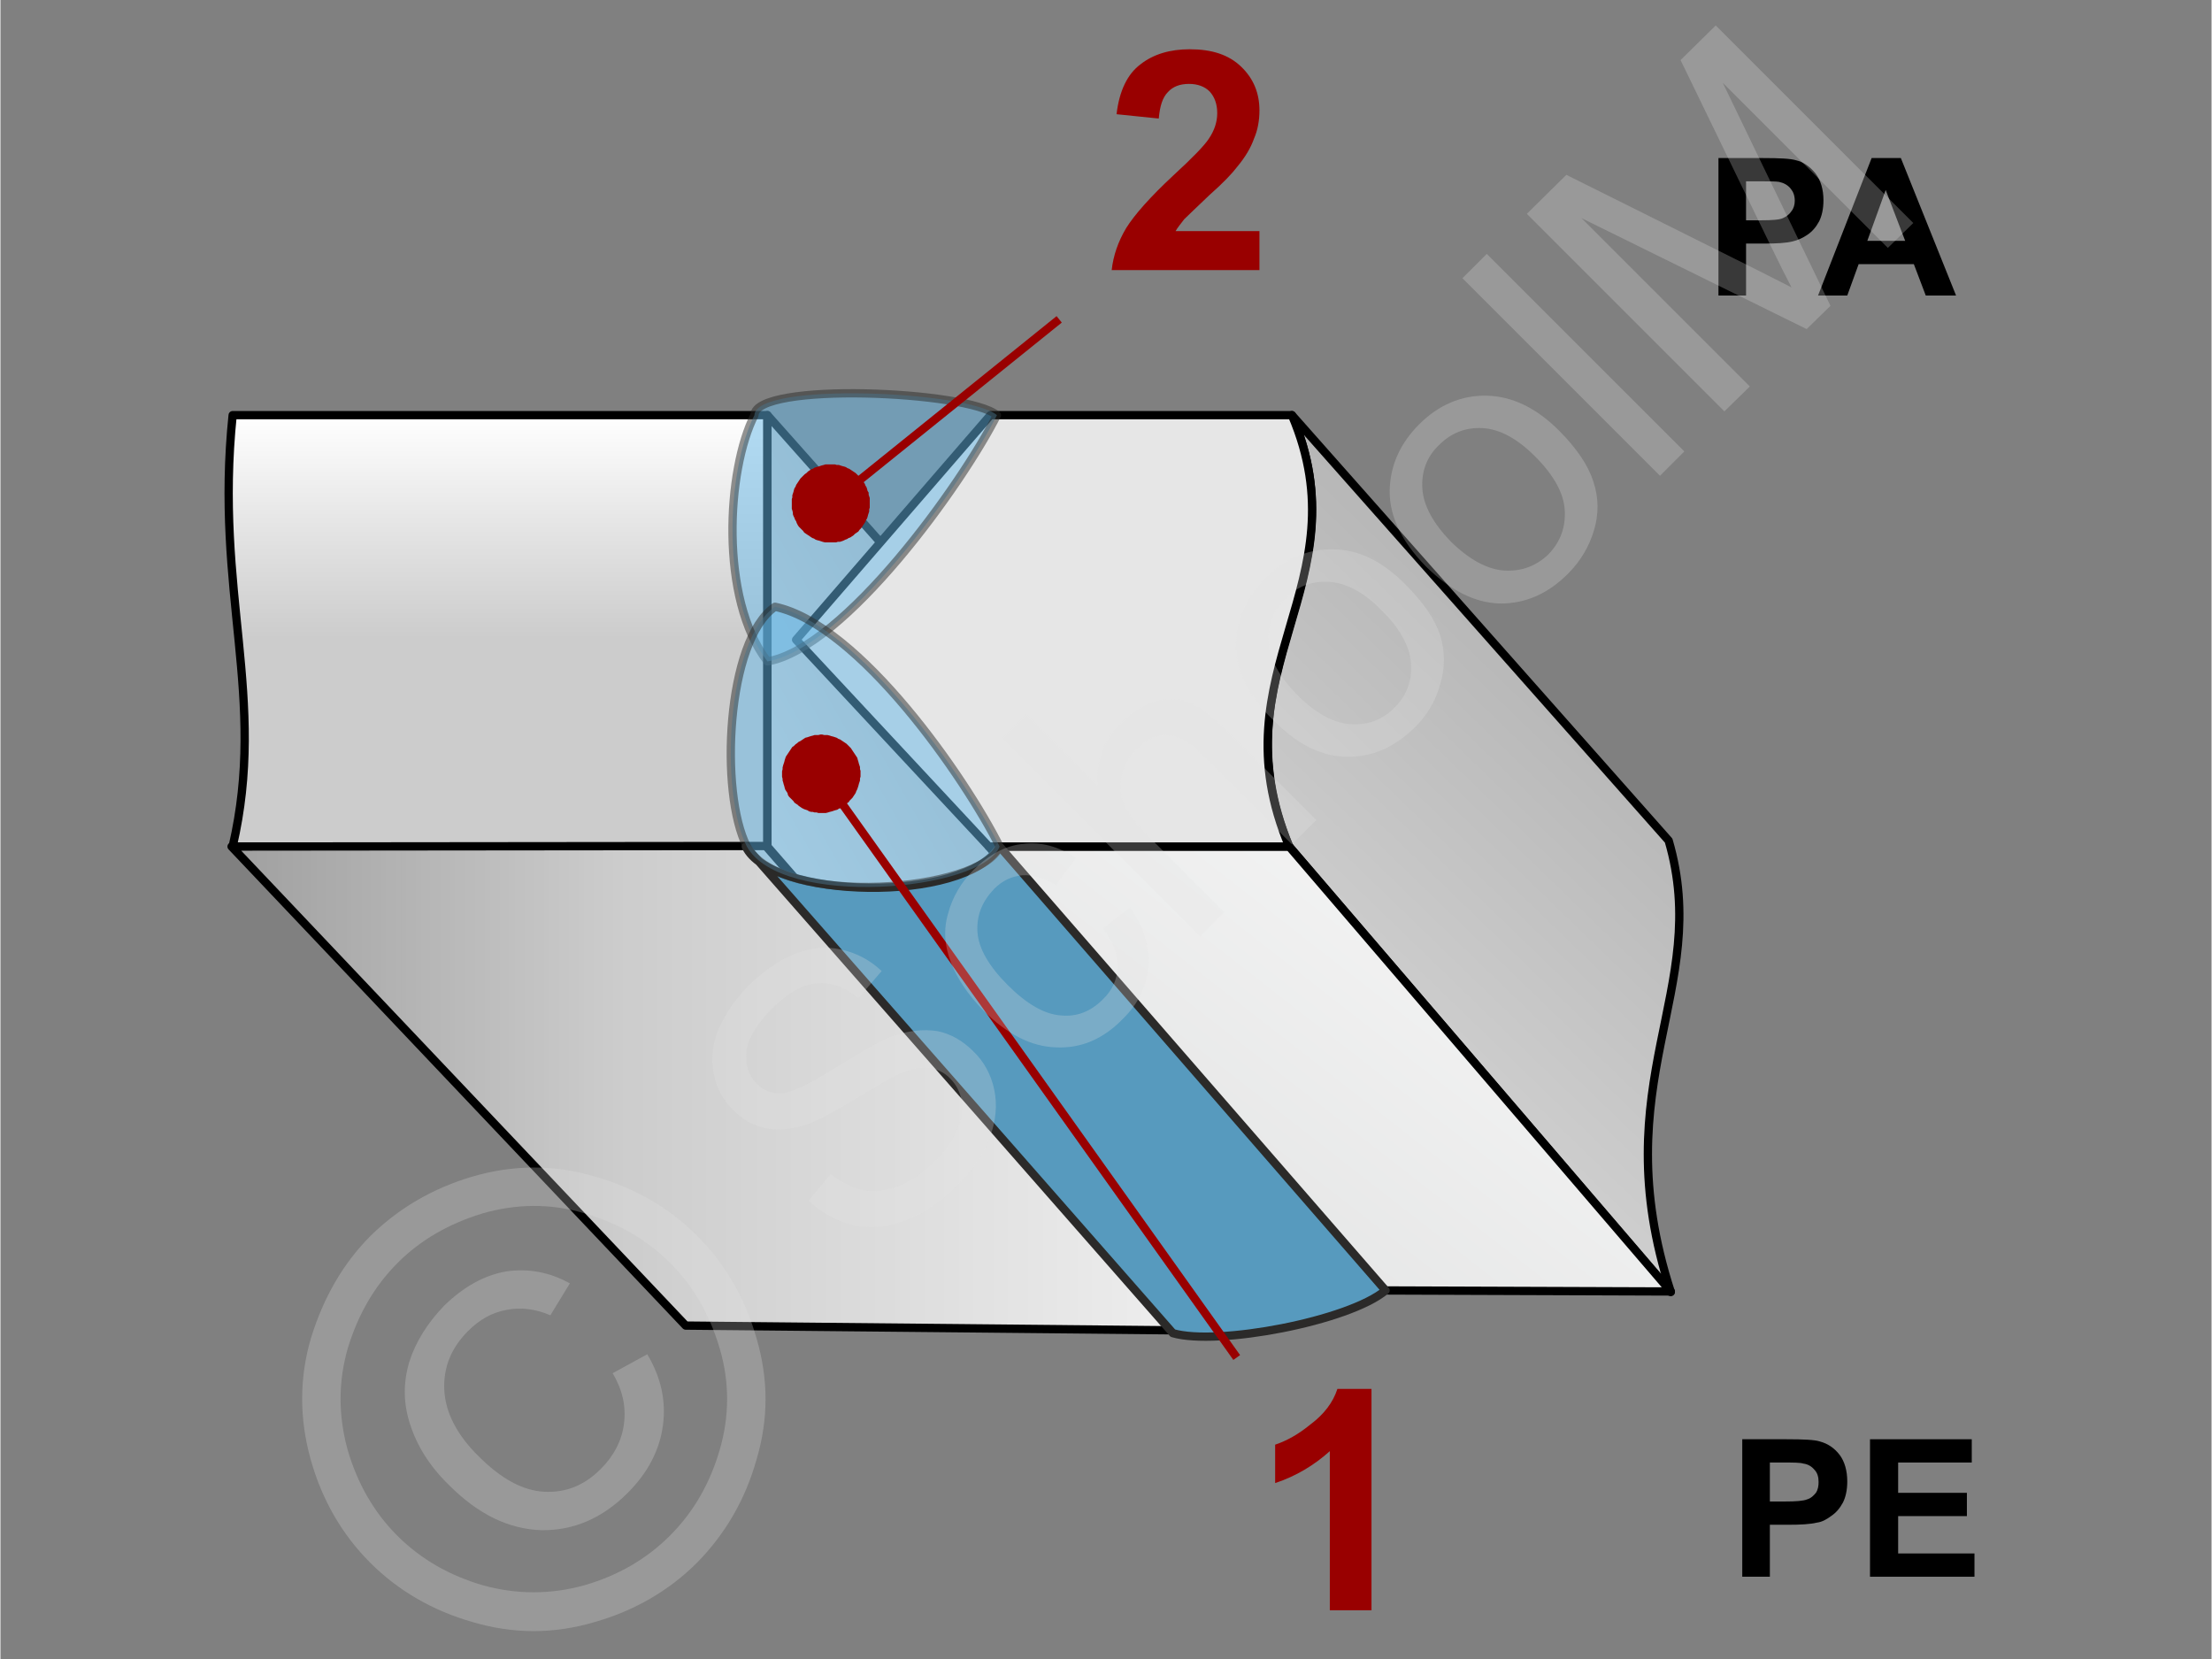 <svg xmlns="http://www.w3.org/2000/svg" width="240px" height="180px" style="shape-rendering:geometricPrecision;text-rendering:geometricPrecision;image-rendering:optimizeQuality;fill-rule:evenodd;clip-rule:evenodd" viewBox="0 0 4085 3065" xmlns:xlink="http://www.w3.org/1999/xlink"><rect x="0" y="0" width="4085" height="3065" fill="#808080" stroke="none"/><defs><clipPath id="id0"><path d="M1414 1563l780 895 -928 -9 -839 -885 987 -1z"/></clipPath><linearGradient id="id1" gradientUnits="userSpaceOnUse" x1="1891.41" y1="2865.29" x2="3137.77" y2="1264.8"><stop offset="0" style="stop-opacity:1;stop-color:#d9dada"/><stop offset="1" style="stop-opacity:1;stop-color:#fefefe"/></linearGradient><linearGradient id="id2" gradientUnits="userSpaceOnUse" x1="1168.1" y1="767.321" x2="1168.1" y2="1179.29"><stop offset="0" style="stop-opacity:1;stop-color:white"/><stop offset="0.471" style="stop-opacity:1;stop-color:#e6e6e6"/><stop offset="1" style="stop-opacity:1;stop-color:#ccc"/></linearGradient><linearGradient id="id3" gradientUnits="userSpaceOnUse" x1="2311.63" y1="1692.84" x2="1213.66" y2="2318.32"><stop offset="0" style="stop-opacity:1;stop-color:#b2b3b3"/><stop offset="1" style="stop-opacity:1;stop-color:#fefefe"/></linearGradient><linearGradient id="id4" gradientUnits="userSpaceOnUse" x1="2193.8" y1="2481.36" x2="3735.23" y2="884.471"><stop offset="0" style="stop-opacity:1;stop-color:#e6e6e6"/><stop offset="1" style="stop-opacity:1;stop-color:#999"/></linearGradient></defs><g id="Ebene_x0020_1"><g id="_599361832"><g><path d="M1417 1564l-988 0c64,-276 -34,-470 0,-797l988 0 0 797z" style="fill:url(#id2);stroke:#000;stroke-width:15.32;stroke-linejoin:round"/><g><g style="clip-path:url(#id0)"><polygon points="2194,2458 2195,2458 2195,1563 2194,1563" style="fill:#eee"/><polygon id="1" points="2200,2458 2186,2458 2186,1563 2200,1563" style="fill:#eee"/><polygon id="2" points="2191,2458 2177,2458 2177,1563 2191,1563" style="fill:#eee"/><polygon id="3" points="2181,2458 2168,2458 2168,1563 2181,1563" style="fill:#eee"/><polygon id="4" points="2172,2458 2159,2458 2159,1563 2172,1563" style="fill:#ededed"/><polygon id="5" points="2163,2458 2150,2458 2150,1563 2163,1563" style="fill:#ededed"/><polygon id="6" points="2154,2458 2140,2458 2140,1563 2154,1563" style="fill:#ededed"/><polygon id="7" points="2145,2458 2131,2458 2131,1563 2145,1563" style="fill:#ececec"/><polygon id="8" points="2136,2458 2122,2458 2122,1563 2136,1563" style="fill:#ececec"/><polygon id="9" points="2127,2458 2113,2458 2113,1563 2127,1563" style="fill:#ececec"/><polygon id="10" points="2118,2458 2104,2458 2104,1563 2118,1563" style="fill:#ececec"/><polygon id="11" points="2108,2458 2095,2458 2095,1563 2108,1563" style="fill:#ebebeb"/><polygon id="12" points="2099,2458 2086,2458 2086,1563 2099,1563" style="fill:#ebebeb"/><polygon id="13" points="2090,2458 2077,2458 2077,1563 2090,1563" style="fill:#ebebeb"/><polygon id="14" points="2081,2458 2067,2458 2067,1563 2081,1563" style="fill:#eaeaea"/><polygon id="15" points="2072,2458 2058,2458 2058,1563 2072,1563" style="fill:#eaeaea"/><polygon id="16" points="2063,2458 2049,2458 2049,1563 2063,1563" style="fill:#eaeaea"/><polygon id="17" points="2054,2458 2040,2458 2040,1563 2054,1563" style="fill:#e9e9e9"/><polygon id="18" points="2045,2458 2031,2458 2031,1563 2045,1563" style="fill:#e9e9e9"/><polygon id="19" points="2035,2458 2022,2458 2022,1563 2035,1563" style="fill:#e9e9e9"/><polygon id="20" points="2026,2458 2013,2458 2013,1563 2026,1563" style="fill:#e9e9e9"/><polygon id="21" points="2017,2458 2004,2458 2004,1563 2017,1563" style="fill:#e8e8e8"/><polygon id="22" points="2008,2458 1994,2458 1994,1563 2008,1563" style="fill:#e8e8e8"/><polygon id="23" points="1999,2458 1985,2458 1985,1563 1999,1563" style="fill:#e8e8e8"/><polygon id="24" points="1990,2458 1976,2458 1976,1563 1990,1563" style="fill:#e7e7e7"/><polygon id="25" points="1981,2458 1967,2458 1967,1563 1981,1563" style="fill:#e7e7e7"/><polygon id="26" points="1972,2458 1958,2458 1958,1563 1972,1563" style="fill:#e7e7e7"/><polygon id="27" points="1962,2458 1949,2458 1949,1563 1962,1563" style="fill:#e7e7e7"/><polygon id="28" points="1953,2458 1940,2458 1940,1563 1953,1563" style="fill:#e6e6e6"/><polygon id="29" points="1944,2458 1931,2458 1931,1563 1944,1563" style="fill:#e6e6e6"/><polygon id="30" points="1935,2458 1921,2458 1921,1563 1935,1563" style="fill:#e6e6e6"/><polygon id="31" points="1926,2458 1912,2458 1912,1563 1926,1563" style="fill:#e5e5e5"/><polygon id="32" points="1917,2458 1903,2458 1903,1563 1917,1563" style="fill:#e5e5e5"/><polygon id="33" points="1908,2458 1894,2458 1894,1563 1908,1563" style="fill:#e5e5e5"/><polygon id="34" points="1899,2458 1885,2458 1885,1563 1899,1563" style="fill:#e4e4e4"/><polygon id="35" points="1889,2458 1876,2458 1876,1563 1889,1563" style="fill:#e4e4e4"/><polygon id="36" points="1880,2458 1867,2458 1867,1563 1880,1563" style="fill:#e4e4e4"/><polygon id="37" points="1871,2458 1858,2458 1858,1563 1871,1563" style="fill:#e4e4e4"/><polygon id="38" points="1862,2458 1848,2458 1848,1563 1862,1563" style="fill:#e3e3e3"/><polygon id="39" points="1853,2458 1839,2458 1839,1563 1853,1563" style="fill:#e3e3e3"/><polygon id="40" points="1844,2458 1830,2458 1830,1563 1844,1563" style="fill:#e3e3e3"/><polygon id="41" points="1835,2458 1821,2458 1821,1563 1835,1563" style="fill:#e2e2e2"/><polygon id="42" points="1826,2458 1812,2458 1812,1563 1826,1563" style="fill:#e2e2e2"/><polygon id="43" points="1816,2458 1803,2458 1803,1563 1816,1563" style="fill:#e2e2e2"/><polygon id="44" points="1807,2458 1794,2458 1794,1563 1807,1563" style="fill:#e2e2e2"/><polygon id="45" points="1798,2458 1785,2458 1785,1563 1798,1563" style="fill:#e1e1e1"/><polygon id="46" points="1789,2458 1775,2458 1775,1563 1789,1563" style="fill:#e1e1e1"/><polygon id="47" points="1780,2458 1766,2458 1766,1563 1780,1563" style="fill:#e1e1e1"/><polygon id="48" points="1771,2458 1757,2458 1757,1563 1771,1563" style="fill:#e0e0e0"/><polygon id="49" points="1762,2458 1748,2458 1748,1563 1762,1563" style="fill:#e0e0e0"/><polygon id="50" points="1753,2458 1739,2458 1739,1563 1753,1563" style="fill:#e0e0e0"/><polygon id="51" points="1743,2458 1730,2458 1730,1563 1743,1563" style="fill:#dfdfdf"/><polygon id="52" points="1734,2458 1721,2458 1721,1563 1734,1563" style="fill:#dfdfdf"/><polygon id="53" points="1725,2458 1712,2458 1712,1563 1725,1563" style="fill:#dfdfdf"/><polygon id="54" points="1716,2458 1702,2458 1702,1563 1716,1563" style="fill:#dfdfdf"/><polygon id="55" points="1707,2458 1693,2458 1693,1563 1707,1563" style="fill:#dedede"/><polygon id="56" points="1698,2458 1684,2458 1684,1563 1698,1563" style="fill:#dedede"/><polygon id="57" points="1689,2458 1675,2458 1675,1563 1689,1563" style="fill:#dedede"/><polygon id="58" points="1680,2458 1666,2458 1666,1563 1680,1563" style="fill:#ddd"/><polygon id="59" points="1670,2458 1657,2458 1657,1563 1670,1563" style="fill:#ddd"/><polygon id="60" points="1661,2458 1648,2458 1648,1563 1661,1563" style="fill:#ddd"/><polygon id="61" points="1652,2458 1639,2458 1639,1563 1652,1563" style="fill:#dcdcdc"/><polygon id="62" points="1643,2458 1629,2458 1629,1563 1643,1563" style="fill:#dcdcdc"/><polygon id="63" points="1634,2458 1620,2458 1620,1563 1634,1563" style="fill:#dcdcdc"/><polygon id="64" points="1625,2458 1611,2458 1611,1563 1625,1563" style="fill:#dcdcdc"/><polygon id="65" points="1616,2458 1602,2458 1602,1563 1616,1563" style="fill:#dbdbdb"/><polygon id="66" points="1607,2458 1593,2458 1593,1563 1607,1563" style="fill:#dbdbdb"/><polygon id="67" points="1597,2458 1584,2458 1584,1563 1597,1563" style="fill:#dbdbdb"/><polygon id="68" points="1588,2458 1575,2458 1575,1563 1588,1563" style="fill:#dadada"/><polygon id="69" points="1579,2458 1566,2458 1566,1563 1579,1563" style="fill:#dadada"/><polygon id="70" points="1570,2458 1556,2458 1556,1563 1570,1563" style="fill:#dadada"/><polygon id="71" points="1561,2458 1547,2458 1547,1563 1561,1563" style="fill:#dadada"/><polygon id="72" points="1552,2458 1538,2458 1538,1563 1552,1563" style="fill:#d9d9d9"/><polygon id="73" points="1543,2458 1529,2458 1529,1563 1543,1563" style="fill:#d9d9d9"/><polygon id="74" points="1534,2458 1520,2458 1520,1563 1534,1563" style="fill:#d9d9d9"/><polygon id="75" points="1524,2458 1511,2458 1511,1563 1524,1563" style="fill:#d8d8d8"/><polygon id="76" points="1515,2458 1502,2458 1502,1563 1515,1563" style="fill:#d8d8d8"/><polygon id="77" points="1506,2458 1493,2458 1493,1563 1506,1563" style="fill:#d8d8d8"/><polygon id="78" points="1497,2458 1483,2458 1483,1563 1497,1563" style="fill:#d7d7d7"/><polygon id="79" points="1488,2458 1474,2458 1474,1563 1488,1563" style="fill:#d7d7d7"/><polygon id="80" points="1479,2458 1465,2458 1465,1563 1479,1563" style="fill:#d7d7d7"/><polygon id="81" points="1470,2458 1456,2458 1456,1563 1470,1563" style="fill:#d7d7d7"/><polygon id="82" points="1461,2458 1447,2458 1447,1563 1461,1563" style="fill:#d6d6d6"/><polygon id="83" points="1451,2458 1438,2458 1438,1563 1451,1563" style="fill:#d6d6d6"/><polygon id="84" points="1442,2458 1429,2458 1429,1563 1442,1563" style="fill:#d6d6d6"/><polygon id="85" points="1433,2458 1420,2458 1420,1563 1433,1563" style="fill:#d5d5d5"/><polygon id="86" points="1424,2458 1410,2458 1410,1563 1424,1563" style="fill:#d5d5d5"/><polygon id="87" points="1415,2458 1401,2458 1401,1563 1415,1563" style="fill:#d5d5d5"/><polygon id="88" points="1406,2458 1392,2458 1392,1563 1406,1563" style="fill:#d5d5d5"/><polygon id="89" points="1397,2458 1383,2458 1383,1563 1397,1563" style="fill:#d4d4d4"/><polygon id="90" points="1388,2458 1374,2458 1374,1563 1388,1563" style="fill:#d4d4d4"/><polygon id="91" points="1378,2458 1365,2458 1365,1563 1378,1563" style="fill:#d4d4d4"/><polygon id="92" points="1369,2458 1356,2458 1356,1563 1369,1563" style="fill:#d3d3d3"/><polygon id="93" points="1360,2458 1347,2458 1347,1563 1360,1563" style="fill:#d3d3d3"/><polygon id="94" points="1351,2458 1337,2458 1337,1563 1351,1563" style="fill:#d3d3d3"/><polygon id="95" points="1342,2458 1328,2458 1328,1563 1342,1563" style="fill:#d2d2d2"/><polygon id="96" points="1333,2458 1319,2458 1319,1563 1333,1563" style="fill:#d2d2d2"/><polygon id="97" points="1324,2458 1310,2458 1310,1563 1324,1563" style="fill:#d2d2d2"/><polygon id="98" points="1315,2458 1301,2458 1301,1563 1315,1563" style="fill:#d2d2d2"/><polygon id="99" points="1305,2458 1292,2458 1292,1563 1305,1563" style="fill:#d1d1d1"/><polygon id="100" points="1296,2458 1283,2458 1283,1563 1296,1563" style="fill:#d1d1d1"/><polygon id="101" points="1287,2458 1274,2458 1274,1563 1287,1563" style="fill:#d1d1d1"/><polygon id="102" points="1278,2458 1264,2458 1264,1563 1278,1563" style="fill:#d0d0d0"/><polygon id="103" points="1269,2458 1255,2458 1255,1563 1269,1563" style="fill:#d0d0d0"/><polygon id="104" points="1260,2458 1246,2458 1246,1563 1260,1563" style="fill:#d0d0d0"/><polygon id="105" points="1251,2458 1237,2458 1237,1563 1251,1563" style="fill:#d0d0d0"/><polygon id="106" points="1242,2458 1228,2458 1228,1563 1242,1563" style="fill:#cfcfcf"/><polygon id="107" points="1232,2458 1219,2458 1219,1563 1232,1563" style="fill:#cfcfcf"/><polygon id="108" points="1223,2458 1210,2458 1210,1563 1223,1563" style="fill:#cfcfcf"/><polygon id="109" points="1214,2458 1201,2458 1201,1563 1214,1563" style="fill:#cecece"/><polygon id="110" points="1205,2458 1191,2458 1191,1563 1205,1563" style="fill:#cecece"/><polygon id="111" points="1196,2458 1182,2458 1182,1563 1196,1563" style="fill:#cecece"/><polygon id="112" points="1187,2458 1173,2458 1173,1563 1187,1563" style="fill:#cdcdcd"/><polygon id="113" points="1178,2458 1164,2458 1164,1563 1178,1563" style="fill:#cdcdcd"/><polygon id="114" points="1169,2458 1155,2458 1155,1563 1169,1563" style="fill:#cdcdcd"/><polygon id="115" points="1159,2458 1146,2458 1146,1563 1159,1563" style="fill:#cdcdcd"/><polygon id="116" points="1150,2458 1137,2458 1137,1563 1150,1563" style="fill:#ccc"/><polygon id="117" points="1141,2458 1128,2458 1128,1563 1141,1563" style="fill:#ccc"/><polygon id="118" points="1132,2458 1118,2458 1118,1563 1132,1563" style="fill:#cbcbcb"/><polygon id="119" points="1123,2458 1109,2458 1109,1563 1123,1563" style="fill:#cbcbcb"/><polygon id="120" points="1114,2458 1100,2458 1100,1563 1114,1563" style="fill:#cacaca"/><polygon id="121" points="1105,2458 1091,2458 1091,1563 1105,1563" style="fill:#cacaca"/><polygon id="122" points="1096,2458 1082,2458 1082,1563 1096,1563" style="fill:#c9c9c9"/><polygon id="123" points="1086,2458 1073,2458 1073,1563 1086,1563" style="fill:#c9c9c9"/><polygon id="124" points="1077,2458 1064,2458 1064,1563 1077,1563" style="fill:#c8c8c8"/><polygon id="125" points="1068,2458 1055,2458 1055,1563 1068,1563" style="fill:#c7c7c7"/><polygon id="126" points="1059,2458 1045,2458 1045,1563 1059,1563" style="fill:#c7c7c7"/><polygon id="127" points="1050,2458 1036,2458 1036,1563 1050,1563" style="fill:#c6c6c6"/><polygon id="128" points="1041,2458 1027,2458 1027,1563 1041,1563" style="fill:#c6c6c6"/><polygon id="129" points="1032,2458 1018,2458 1018,1563 1032,1563" style="fill:#c5c5c5"/><polygon id="130" points="1023,2458 1009,2458 1009,1563 1023,1563" style="fill:#c5c5c5"/><polygon id="131" points="1013,2458 1000,2458 1000,1563 1013,1563" style="fill:#c4c4c4"/><polygon id="132" points="1004,2458 991,2458 991,1563 1004,1563" style="fill:#c3c3c3"/><polygon id="133" points="995,2458 982,2458 982,1563 995,1563" style="fill:#c3c3c3"/><polygon id="134" points="986,2458 972,2458 972,1563 986,1563" style="fill:#c2c2c2"/><polygon id="135" points="977,2458 963,2458 963,1563 977,1563" style="fill:#c2c2c2"/><polygon id="136" points="968,2458 954,2458 954,1563 968,1563" style="fill:#c1c1c1"/><polygon id="137" points="959,2458 945,2458 945,1563 959,1563" style="fill:#c1c1c1"/><polygon id="138" points="950,2458 936,2458 936,1563 950,1563" style="fill:silver"/><polygon id="139" points="940,2458 927,2458 927,1563 940,1563" style="fill:#bfbfbf"/><polygon id="140" points="931,2458 918,2458 918,1563 931,1563" style="fill:#bfbfbf"/><polygon id="141" points="922,2458 909,2458 909,1563 922,1563" style="fill:#bebebe"/><polygon id="142" points="913,2458 899,2458 899,1563 913,1563" style="fill:#bebebe"/><polygon id="143" points="904,2458 890,2458 890,1563 904,1563" style="fill:#bdbdbd"/><polygon id="144" points="895,2458 881,2458 881,1563 895,1563" style="fill:#bcbcbc"/><polygon id="145" points="886,2458 872,2458 872,1563 886,1563" style="fill:#bcbcbc"/><polygon id="146" points="877,2458 863,2458 863,1563 877,1563" style="fill:#bbb"/><polygon id="147" points="867,2458 854,2458 854,1563 867,1563" style="fill:#bbb"/><polygon id="148" points="858,2458 845,2458 845,1563 858,1563" style="fill:#bababa"/><polygon id="149" points="849,2458 836,2458 836,1563 849,1563" style="fill:#bababa"/><polygon id="150" points="840,2458 826,2458 826,1563 840,1563" style="fill:#b9b9b9"/><polygon id="151" points="831,2458 817,2458 817,1563 831,1563" style="fill:#b8b8b8"/><polygon id="152" points="822,2458 808,2458 808,1563 822,1563" style="fill:#b8b8b8"/><polygon id="153" points="813,2458 799,2458 799,1563 813,1563" style="fill:#b7b7b7"/><polygon id="154" points="804,2458 790,2458 790,1563 804,1563" style="fill:#b7b7b7"/><polygon id="155" points="794,2458 781,2458 781,1563 794,1563" style="fill:#b6b6b6"/><polygon id="156" points="785,2458 772,2458 772,1563 785,1563" style="fill:#b6b6b6"/><polygon id="157" points="776,2458 763,2458 763,1563 776,1563" style="fill:#b5b5b5"/><polygon id="158" points="767,2458 753,2458 753,1563 767,1563" style="fill:#b4b4b4"/><polygon id="159" points="758,2458 744,2458 744,1563 758,1563" style="fill:#b4b4b4"/><polygon id="160" points="749,2458 735,2458 735,1563 749,1563" style="fill:#b3b3b3"/><polygon id="161" points="740,2458 726,2458 726,1563 740,1563" style="fill:#b3b3b3"/><polygon id="162" points="731,2458 717,2458 717,1563 731,1563" style="fill:#b2b2b2"/><polygon id="163" points="721,2458 708,2458 708,1563 721,1563" style="fill:#b2b2b2"/><polygon id="164" points="712,2458 699,2458 699,1563 712,1563" style="fill:#b1b1b1"/><polygon id="165" points="703,2458 690,2458 690,1563 703,1563" style="fill:#b0b0b0"/><polygon id="166" points="694,2458 680,2458 680,1563 694,1563" style="fill:#b0b0b0"/><polygon id="167" points="685,2458 671,2458 671,1563 685,1563" style="fill:#afafaf"/><polygon id="168" points="676,2458 662,2458 662,1563 676,1563" style="fill:#afafaf"/><polygon id="169" points="667,2458 653,2458 653,1563 667,1563" style="fill:#aeaeae"/><polygon id="170" points="658,2458 644,2458 644,1563 658,1563" style="fill:#aeaeae"/><polygon id="171" points="648,2458 635,2458 635,1563 648,1563" style="fill:#adadad"/><polygon id="172" points="639,2458 626,2458 626,1563 639,1563" style="fill:#acacac"/><polygon id="173" points="630,2458 617,2458 617,1563 630,1563" style="fill:#acacac"/><polygon id="174" points="621,2458 607,2458 607,1563 621,1563" style="fill:#ababab"/><polygon id="175" points="612,2458 598,2458 598,1563 612,1563" style="fill:#ababab"/><polygon id="176" points="603,2458 589,2458 589,1563 603,1563" style="fill:#aaa"/><polygon id="177" points="594,2458 580,2458 580,1563 594,1563" style="fill:#aaa"/><polygon id="178" points="585,2458 571,2458 571,1563 585,1563" style="fill:#a9a9a9"/><polygon id="179" points="575,2458 562,2458 562,1563 575,1563" style="fill:#a8a8a8"/><polygon id="180" points="566,2458 553,2458 553,1563 566,1563" style="fill:#a8a8a8"/><polygon id="181" points="557,2458 544,2458 544,1563 557,1563" style="fill:#a7a7a7"/><polygon id="182" points="548,2458 534,2458 534,1563 548,1563" style="fill:#a7a7a7"/><polygon id="183" points="539,2458 525,2458 525,1563 539,1563" style="fill:#a6a6a6"/><polygon id="184" points="530,2458 516,2458 516,1563 530,1563" style="fill:#a6a6a6"/><polygon id="185" points="521,2458 507,2458 507,1563 521,1563" style="fill:#a5a5a5"/><polygon id="186" points="512,2458 498,2458 498,1563 512,1563" style="fill:#a4a4a4"/><polygon id="187" points="502,2458 489,2458 489,1563 502,1563" style="fill:#a4a4a4"/><polygon id="188" points="493,2458 480,2458 480,1563 493,1563" style="fill:#a3a3a3"/><polygon id="189" points="484,2458 471,2458 471,1563 484,1563" style="fill:#a3a3a3"/><polygon id="190" points="475,2458 461,2458 461,1563 475,1563" style="fill:#a2a2a2"/><polygon id="191" points="466,2458 452,2458 452,1563 466,1563" style="fill:#a2a2a2"/><polygon id="192" points="457,2458 443,2458 443,1563 457,1563" style="fill:#a1a1a1"/><polygon id="193" points="448,2458 434,2458 434,1563 448,1563" style="fill:#a0a0a0"/><polygon id="194" points="439,2458 425,2458 425,1563 439,1563" style="fill:#a0a0a0"/><polygon id="195" points="429,2458 427,2458 427,1563 429,1563" style="fill:#9f9f9f"/></g><polygon id="196" points="1414,1563 2194,2458 1266,2449 427,1564" style="fill:none;stroke:#000;stroke-width:15.32;stroke-linejoin:round"/></g><polygon points="1417,767 1417,1564 2194,2458 2199,1647" style="fill:url(#id3);stroke:#000;stroke-width:15.32;stroke-linejoin:round"/><g><path d="M2381 1564l705 823c-126,-388 77,-557 -4,-834l-696 -786c132,309 -142,466 -5,797z" style="fill:url(#id4);stroke:#000;stroke-width:15.32;stroke-linejoin:round"/><polygon points="1826,1564 2381,1564 3086,2386 2530,2384" style="fill:url(#id1);stroke:#000;stroke-width:15.32;stroke-linejoin:round"/><path d="M2386 767l-557 0 -359 415 356 382 555 0c-138,-326 138,-485 5,-797z" style="fill:#e6e6e6;stroke:#000;stroke-width:15.32;stroke-linejoin:round"/></g><path d="M1846 1564c-66,107 -424,96 -469,0l789 899c82,24 325,-22 393,-79l-713 -820z" style="fill:#579abe;stroke:#2b2a29;stroke-width:15.32;stroke-linecap:round;stroke-linejoin:round"/><path d="M1841 767c-53,-45 -447,-62 -448,0 -51,100 -65,339 24,455 143,-25 360,-328 424,-455z" style="fill:#66b8e8;fill-opacity:.502;stroke:#2b2a29;stroke-width:15.32;stroke-linecap:round;stroke-linejoin:round;stroke-opacity:.502"/><path d="M1846 1564c-33,83 -403,115 -467,0 -51,-99 -38,-382 52,-443 156,33 352,317 415,443z" style="fill:#66b8e8;fill-opacity:.502;stroke:#2b2a29;stroke-width:15.32;stroke-linecap:round;stroke-linejoin:round;stroke-opacity:.502"/><path d="M2326 427l0 72 -273 0c3,-27 12,-53 27,-78 15,-24 44,-57 87,-97 36,-33 57,-55 65,-67 11,-16 16,-32 16,-48 0,-17 -5,-30 -14,-40 -9,-9 -22,-14 -38,-14 -17,0 -30,5 -39,15 -10,10 -15,26 -17,49l-78 -8c5,-43 20,-74 44,-92 24,-19 55,-28 91,-28 41,0 72,10 95,32 23,22 34,49 34,81 0,18 -3,36 -10,52 -6,17 -16,34 -31,52 -9,12 -26,30 -51,52 -24,23 -40,38 -47,45 -6,8 -12,15 -16,22l155 0z" style="fill:#900;fill-rule:nonzero"/><path d="M2533 2975l-77 0 0 -294c-29,26 -62,46 -101,59l0 -71c21,-7 43,-19 66,-38 24,-18 41,-40 49,-65l63 0 0 409z" style="fill:#900;fill-rule:nonzero"/><g><line x1="1956" y1="590" x2="1534" y2="930" style="fill:none;fill-rule:nonzero;stroke:#900;stroke-width:15.32"/><polygon id="1" points="1579,986 1579,986 1576,989 1573,991 1570,993 1567,994 1564,996 1561,997 1557,999 1554,1000 1551,1001 1547,1001 1544,1002 1540,1002 1537,1002 1533,1002 1530,1002 1526,1002 1523,1002 1519,1001 1516,1000 1513,999 1509,998 1506,997 1503,995 1500,994 1497,992 1494,990 1491,988 1488,986 1485,984 1483,981 1480,978 1478,976 1478,976 1475,973 1473,970 1471,966 1470,963 1468,960 1467,957 1465,953 1464,950 1464,947 1463,943 1462,940 1462,936 1462,933 1462,929 1462,926 1462,922 1463,919 1463,915 1464,912 1465,909 1466,905 1467,902 1469,899 1470,896 1472,893 1474,890 1476,887 1478,884 1481,881 1483,879 1486,876 1489,874 1489,874 1492,871 1495,869 1498,867 1501,866 1504,864 1507,863 1511,862 1514,861 1517,860 1521,859 1524,858 1528,858 1531,858 1535,858 1538,858 1542,858 1545,859 1549,859 1552,860 1555,861 1559,862 1562,863 1565,865 1568,866 1571,868 1574,870 1577,872 1580,874 1583,877 1585,879 1588,882 1590,885 1590,885 1593,888 1595,891 1597,894 1598,897 1600,900 1601,903 1602,907 1604,910 1604,914 1605,917 1606,920 1606,924 1606,927 1606,931 1606,934 1606,938 1605,941 1605,945 1604,948 1603,951 1602,955 1601,958 1599,961 1598,964 1596,967 1594,970 1592,973 1590,976 1587,979 1585,982 1582,984" style="fill:#900"/></g><g><line x1="2284" y1="2508" x2="1516" y2="1430" style="fill:none;fill-rule:nonzero;stroke:#900;stroke-width:15.32"/><polygon id="1" points="1457,1472 1457,1472 1455,1469 1454,1465 1452,1462 1450,1459 1449,1456 1448,1452 1447,1449 1446,1445 1445,1442 1445,1439 1444,1435 1444,1432 1444,1428 1444,1425 1445,1421 1445,1418 1446,1414 1447,1411 1448,1408 1449,1404 1450,1401 1451,1398 1453,1395 1455,1392 1457,1389 1459,1386 1461,1383 1463,1380 1466,1378 1469,1375 1472,1373 1474,1371 1474,1371 1478,1369 1481,1367 1484,1365 1487,1363 1491,1362 1494,1361 1497,1360 1501,1359 1504,1358 1508,1358 1511,1358 1515,1357 1518,1357 1522,1358 1525,1358 1528,1358 1532,1359 1535,1360 1539,1361 1542,1362 1545,1363 1548,1365 1551,1366 1554,1368 1557,1370 1560,1372 1563,1374 1566,1377 1568,1379 1571,1382 1573,1385 1575,1388 1575,1388 1577,1391 1579,1394 1581,1397 1583,1400 1584,1404 1585,1407 1586,1411 1587,1414 1588,1417 1588,1421 1589,1424 1589,1428 1589,1431 1589,1435 1588,1438 1588,1442 1587,1445 1586,1448 1585,1452 1584,1455 1583,1458 1581,1462 1580,1465 1578,1468 1576,1471 1574,1474 1572,1476 1569,1479 1567,1482 1564,1484 1561,1486 1558,1489 1558,1489 1555,1491 1552,1493 1549,1494 1546,1496 1542,1497 1539,1498 1536,1499 1532,1500 1529,1501 1525,1502 1522,1502 1518,1502 1515,1502 1511,1502 1508,1501 1504,1501 1501,1500 1498,1500 1494,1499 1491,1497 1488,1496 1485,1495 1481,1493 1478,1491 1475,1489 1473,1487 1470,1485 1467,1483 1465,1480 1462,1477 1460,1475" style="fill:#900"/></g></g><g><path d="M3174 546l0 -254 82 0c31,0 51,1 61,4 14,3 26,12 36,24 10,13 15,30 15,50 0,16 -3,29 -8,39 -6,11 -13,19 -22,25 -9,6 -18,10 -27,12 -12,3 -29,4 -53,4l-33 0 0 96 -51 0zm51 -211l0 72 28 0c20,0 34,-1 40,-4 7,-3 12,-7 16,-13 4,-5 6,-12 6,-19 0,-10 -3,-17 -8,-23 -5,-6 -12,-10 -21,-12 -6,-1 -18,-1 -36,-1l-25 0z" style="fill:#000;fill-rule:nonzero"/><path id="1" d="M3613 546l-56 0 -22 -58 -102 0 -21 58 -54 0 99 -254 54 0 102 254zm-94 -101l-36 -94 -34 94 70 0z" style="fill:#000;fill-rule:nonzero"/><path d="M3218 2913l0 -254 82 0c31,0 52,1 61,4 15,4 27,12 37,25 9,12 14,29 14,49 0,16 -3,29 -8,39 -6,11 -13,19 -22,25 -8,6 -17,11 -26,12 -12,3 -30,4 -53,4l-34 0 0 96 -51 0zm51 -211l0 72 28 0c20,0 34,-1 41,-4 7,-2 12,-7 16,-12 4,-6 5,-13 5,-20 0,-9 -2,-17 -8,-23 -5,-6 -12,-10 -20,-11 -6,-2 -19,-2 -37,-2l-25 0z" style="fill:#000;fill-rule:nonzero"/><polygon id="1" points="3454,2913 3454,2659 3642,2659 3642,2702 3506,2702 3506,2758 3633,2758 3633,2801 3506,2801 3506,2870 3647,2870 3647,2913" style="fill:#000;fill-rule:nonzero"/><g><polygon points="0,0 4085,0 4085,3065 0,3065" style="fill:none"/><g id="_599361952"><path d="M1493 2218l41 -49c21,16 41,26 60,30 20,4 42,1 66,-8 24,-10 46,-25 67,-46 18,-18 32,-37 40,-57 9,-19 12,-37 9,-54 -3,-16 -10,-30 -21,-41 -11,-12 -25,-18 -40,-20 -15,-2 -33,2 -54,11 -14,6 -41,22 -83,47 -42,26 -73,42 -93,48 -27,8 -51,10 -73,5 -22,-5 -42,-16 -58,-33 -19,-18 -31,-41 -36,-67 -6,-27 -3,-54 9,-83 12,-28 30,-54 54,-79 27,-27 56,-47 85,-59 29,-12 58,-15 86,-9 28,6 54,19 76,40l-43 50c-26,-21 -51,-30 -78,-27 -26,2 -53,18 -81,46 -29,29 -45,56 -48,80 -2,24 4,44 19,59 13,13 29,19 46,18 18,-1 51,-17 99,-47 49,-30 83,-50 104,-58 31,-11 59,-14 85,-10 25,5 47,18 66,37 20,19 33,43 39,71 6,29 3,58 -8,88 -12,31 -30,59 -56,85 -33,33 -66,56 -98,68 -32,13 -64,16 -96,10 -32,-7 -60,-22 -85,-46zm544 -503l50 -38c25,35 36,71 34,108 -3,37 -19,70 -48,98 -36,37 -77,54 -122,52 -46,-1 -91,-24 -135,-68 -28,-29 -48,-58 -60,-89 -12,-31 -14,-61 -5,-91 8,-30 24,-57 47,-80 28,-28 59,-45 92,-48 33,-4 65,5 97,26l-37 50c-22,-13 -42,-19 -62,-18 -20,2 -37,10 -52,25 -22,23 -33,49 -31,80 2,30 21,63 56,98 35,35 68,54 98,56 29,3 55,-7 77,-29 18,-17 27,-37 28,-60 1,-23 -8,-47 -27,-72zm179 15l-365 -365 45 -45 131 131c-3,-45 11,-84 43,-115 19,-20 40,-33 62,-40 22,-6 43,-6 63,1 20,8 42,25 68,50l168 168 -45 45 -168 -168c-22,-22 -43,-33 -63,-34 -20,0 -38,8 -56,26 -13,13 -22,29 -27,47 -5,19 -4,36 3,53 7,17 21,36 41,56l145 145 -45 45zm135 -400c-49,-48 -72,-98 -68,-149 3,-42 21,-80 54,-113 36,-36 78,-54 125,-53 47,0 91,22 133,64 34,34 55,65 65,95 9,30 9,60 0,90 -8,30 -24,57 -47,80 -38,37 -79,55 -126,54 -46,0 -92,-23 -136,-68zm46 -45c33,33 66,51 98,53 31,2 58,-8 81,-31 22,-22 32,-49 30,-81 -2,-31 -20,-65 -55,-99 -32,-33 -65,-50 -96,-52 -32,-2 -59,8 -81,31 -22,22 -33,49 -31,81 2,31 20,64 54,98zm237 -238c-48,-49 -71,-99 -67,-150 3,-42 21,-80 54,-113 36,-36 78,-54 125,-53 46,1 91,22 133,64 34,34 55,66 64,95 10,30 10,60 1,90 -9,30 -25,57 -48,80 -37,37 -78,55 -125,55 -47,-1 -92,-24 -137,-68zm46 -46c34,33 67,51 98,53 32,2 59,-8 82,-30 22,-23 32,-50 30,-82 -2,-31 -20,-64 -55,-99 -33,-33 -65,-50 -96,-52 -32,-2 -59,9 -81,31 -23,22 -33,49 -31,81 2,31 20,64 53,98zm386 -122l-365 -365 45 -45 365 365 -45 45zm119 -119l-365 -365 73 -72 345 172c32,16 55,28 71,36 -9,-17 -22,-43 -39,-78l-166 -342 65 -64 365 365 -47 46 -305 -305 199 412 -44 43 -416 -205 311 311 -47 46z" style="fill:#e6e6e6;fill-rule:nonzero;fill-opacity:.251"/><path d="M684 2283c51,-50 113,-87 187,-109 75,-22 149,-23 225,-1 75,21 139,58 191,110 52,52 89,116 110,190 22,75 22,149 0,223 -21,75 -58,138 -110,191 -52,52 -116,89 -190,110 -75,22 -149,22 -224,0 -74,-21 -138,-58 -190,-110 -52,-52 -89,-116 -110,-191 -21,-76 -21,-151 1,-225 23,-74 59,-137 110,-188zm50 50c-43,43 -73,95 -92,157 -18,62 -18,124 -1,187 18,63 49,117 92,160 44,44 97,74 159,92 62,17 124,17 186,0 63,-18 116,-49 159,-92 44,-44 74,-97 92,-159 18,-62 18,-125 0,-186 -18,-62 -48,-115 -92,-159 -43,-43 -97,-74 -160,-92 -62,-18 -125,-17 -187,1 -62,19 -114,49 -156,91zm397 204l64 -35c25,42 35,85 29,131 -6,46 -28,88 -65,125 -47,47 -100,70 -160,69 -60,-2 -116,-29 -170,-83 -36,-35 -59,-72 -72,-112 -13,-39 -13,-77 -2,-115 12,-38 34,-73 65,-105 36,-35 74,-56 114,-63 41,-6 80,1 118,22l-36 59c-28,-12 -55,-15 -81,-10 -27,5 -50,18 -71,39 -31,31 -46,67 -44,109 2,41 23,83 64,123 41,41 81,63 121,65 40,2 74,-12 104,-42 24,-24 39,-52 43,-84 4,-32 -3,-63 -21,-93z" style="fill:#e6e6e6;fill-rule:nonzero;fill-opacity:.251"/></g></g></g></g></g></svg>